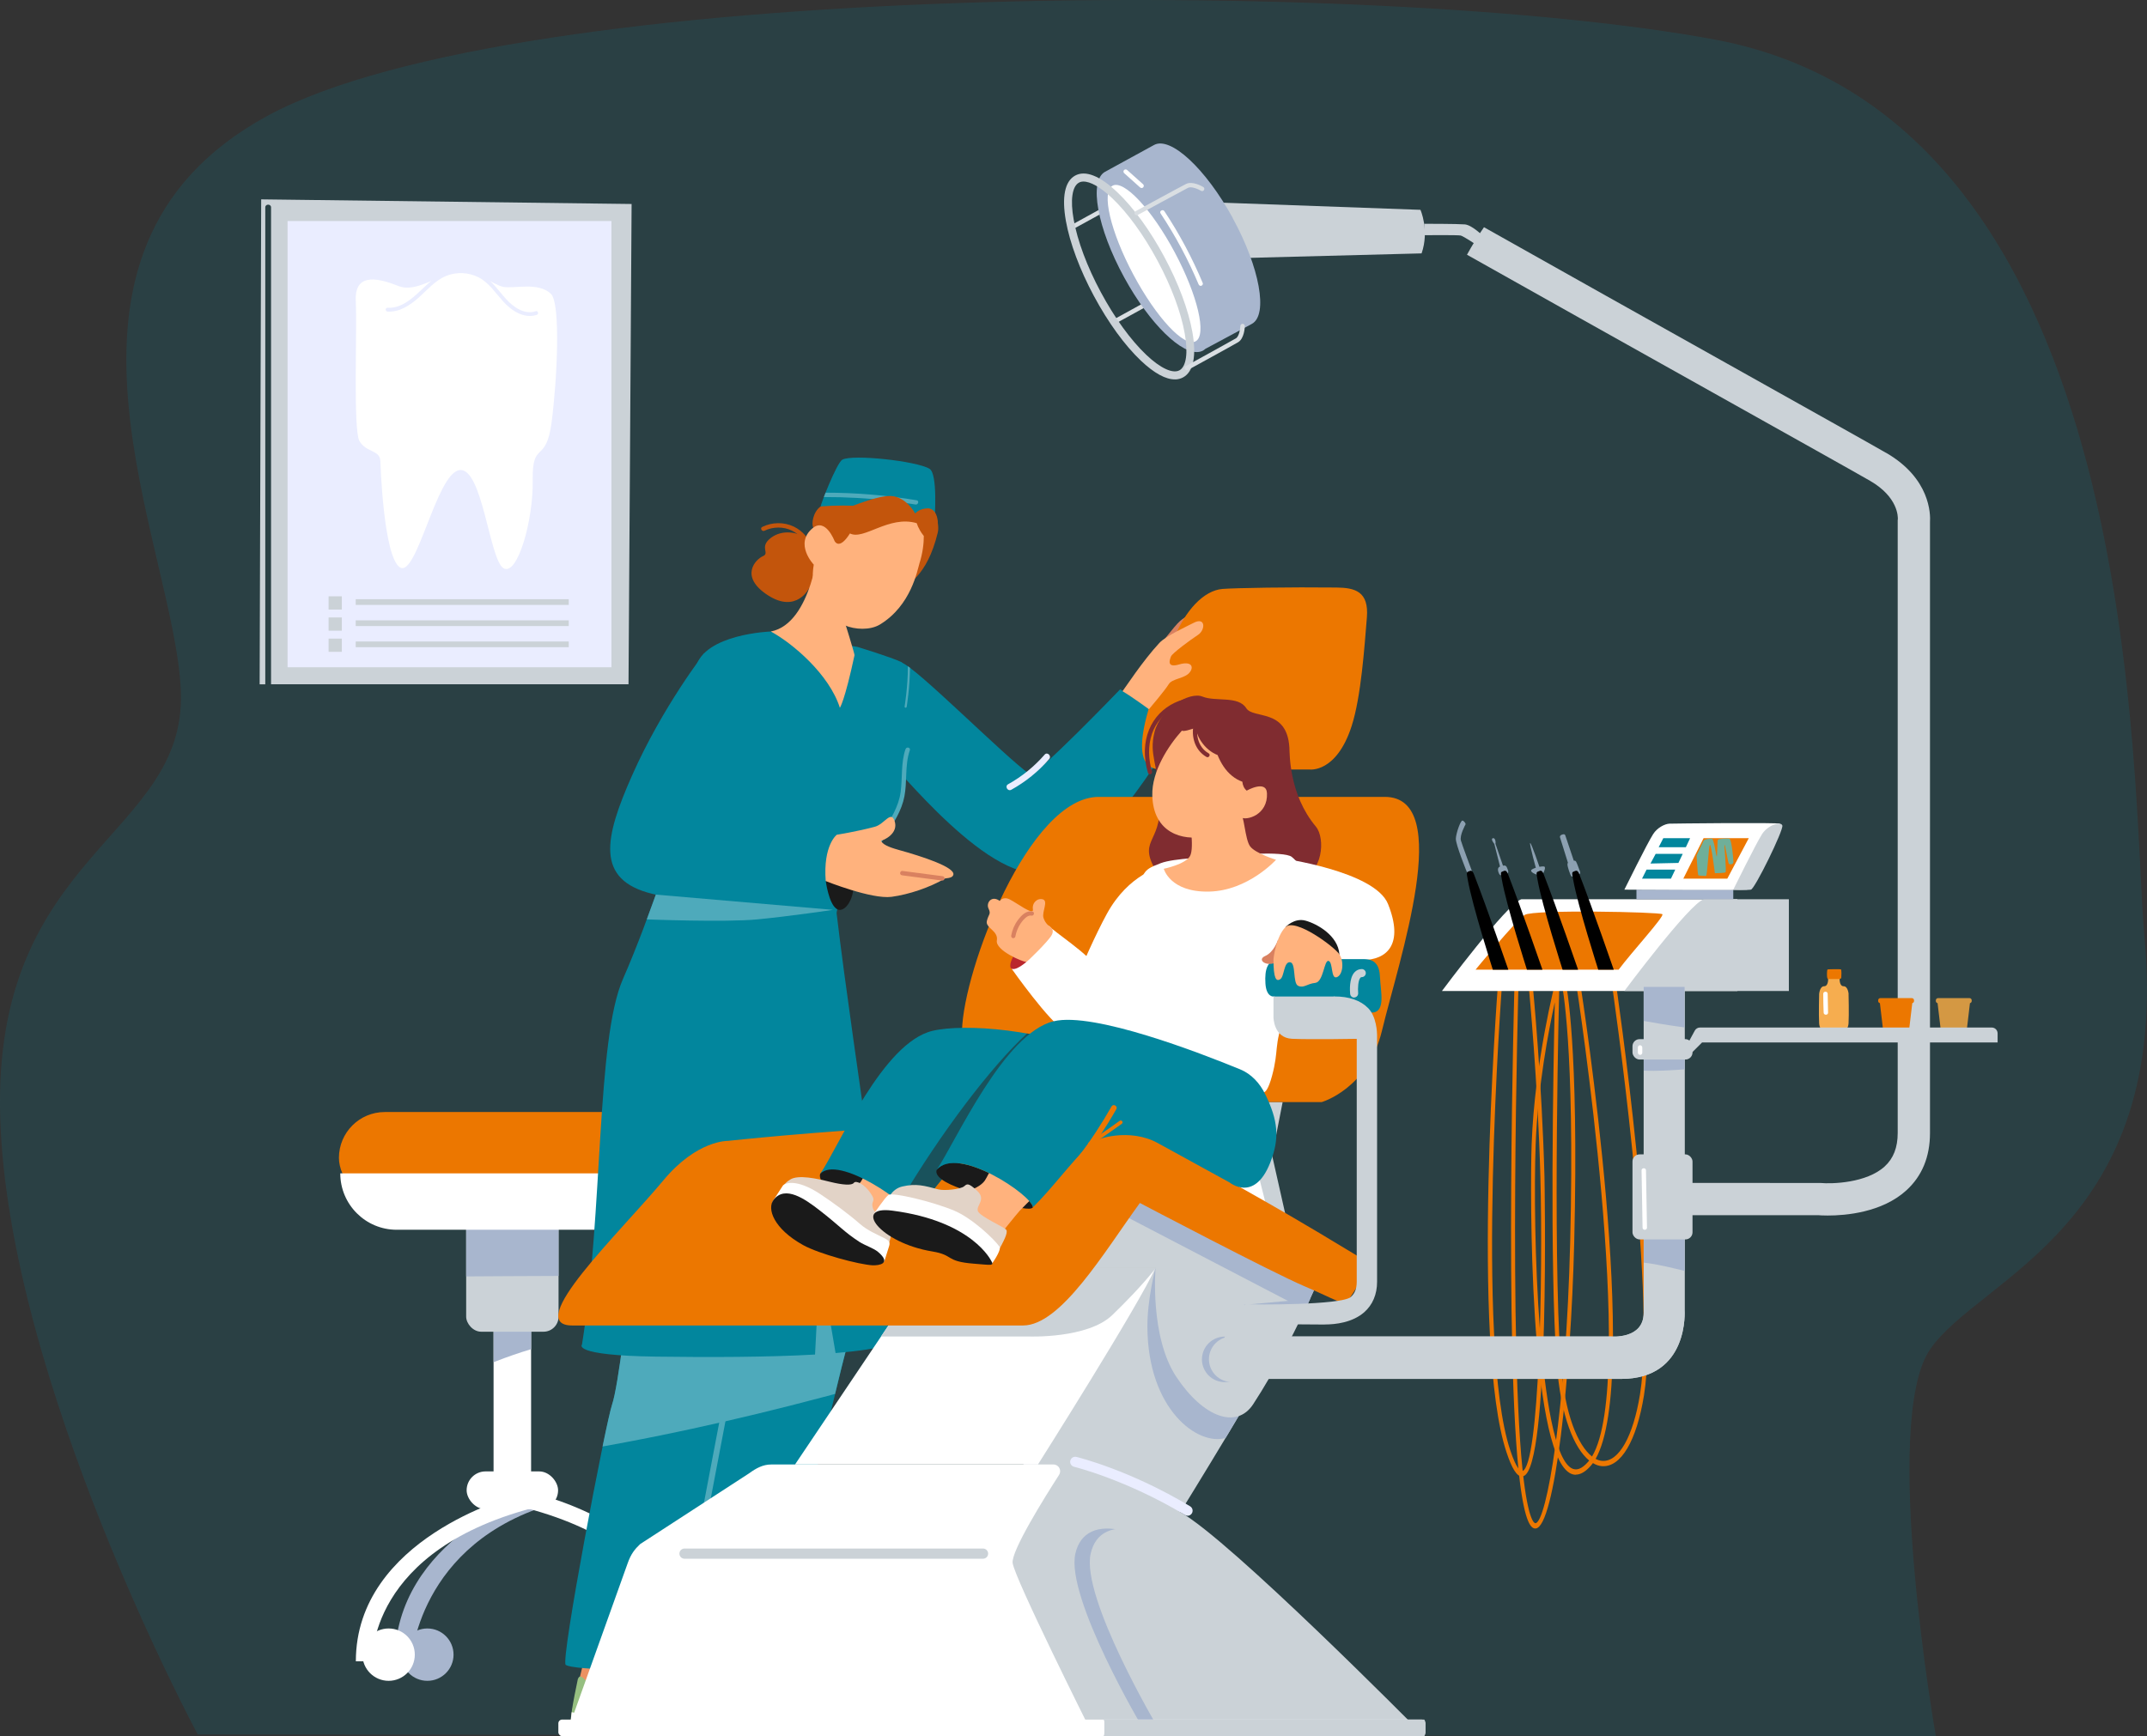 <svg xmlns="http://www.w3.org/2000/svg" id="Capa_2" data-name="Capa 2" viewBox="0 0 319.77 258.65"><rect x="0" y="0" width="319.77" height="258.65" fill="#333333" stroke="none"/><defs><style>      .cls-1 {        fill: #8ca0b1;      }      .cls-2 {        fill: #4eaabb;      }      .cls-3 {        fill: #fff;      }      .cls-4 {        opacity: .17;      }      .cls-4, .cls-5 {        fill: #02869d;      }      .cls-6 {        fill: #ba272d;      }      .cls-7 {        fill: #cbd2d7;      }      .cls-8 {        fill: #19525c;      }      .cls-9 {        fill: #d98160;      }      .cls-10 {        fill: #6faf99;      }      .cls-11 {        fill: #e2d3c7;      }      .cls-12 {        fill: #ec9162;      }      .cls-13 {        fill: #c3550c;      }      .cls-14 {        fill: #802c30;      }      .cls-15 {        fill: #f6ad4f;      }      .cls-16 {        fill: #d9dee2;      }      .cls-17 {        fill: #eaedff;      }      .cls-18 {        fill: #ffb27d;      }      .cls-19 {        fill: #1a1a1a;      }      .cls-20 {        fill: #d49843;      }      .cls-21 {        fill: #96bf81;      }      .cls-22 {        fill: #ec7700;      }      .cls-23 {        fill: #ef905f;      }      .cls-24 {        fill: #a8b6ce;      }    </style></defs><g id="Layer_1" data-name="Layer 1"><g><path class="cls-4" d="M29.45,258.4S1.15,205.76,.03,166.35c-1.12-39.41,27.69-41.61,26.91-63.29-.78-21.68-24.45-65.45,12.84-85.77C77.08-3.04,205.09-3.48,255.41,5.9c64.59,12.04,62.01,112.46,63.97,133.57,4.02,43.22-24.54,50.79-31.92,61.56-7.38,10.77,.86,57.62,.86,57.62l-258.87-.25Z"></path><g><rect class="cls-3" x="73.51" y="191.67" width="5.59" height="29.41"></rect><path class="cls-24" d="M73.78,202.84c1.76-.69,3.53-1.3,5.33-1.84v-9.33h-5.59v11.28c.09-.04,.18-.07,.26-.11Z"></path><rect class="cls-7" x="69.43" y="176.71" width="13.76" height="21.69" rx="2.24" ry="2.24"></rect><path class="cls-24" d="M79.41,222.51s-20.62,6.69-20.62,25h2.46s.76-17.74,21.51-23.59l-3.35-1.41Z"></path><circle class="cls-24" cx="63.65" cy="246.51" r="3.9"></circle><rect class="cls-3" x="69.5" y="219.21" width="13.62" height="5.63" rx="2.82" ry="2.82"></rect><rect class="cls-22" x="50.48" y="165.67" width="51.66" height="13.66" rx="6.83" ry="6.83"></rect><path class="cls-24" d="M83.19,190.09v-10.39c0-1.65-1.34-2.99-2.99-2.99h-7.78c-1.65,0-2.99,1.34-2.99,2.99v10.46s12.56-.08,13.76-.07Z"></path><path class="cls-3" d="M50.67,174.81h51.27c0,4.64-3.77,8.4-8.4,8.4H59.08c-4.64,0-8.4-3.77-8.4-8.4h0Z"></path><path class="cls-3" d="M76.36,222.97s-23.36,6.22-23.36,24.53h2.46s-.94-16.79,25-23.12l-4.11-1.41Z"></path><circle class="cls-3" cx="57.88" cy="246.51" r="3.9"></circle><path class="cls-3" d="M81.32,222.97s23.36,6.22,23.36,24.53h-2.46s.94-16.79-25-23.12l4.11-1.41Z"></path><circle class="cls-7" cx="99.81" cy="246.51" r="3.9"></circle></g><g><path class="cls-7" d="M40.37,30.9c0-.55-.86-.55-.86,0V101.95h-.84l.23-72.25,55.17,.69-.46,71.55H40.37V30.9Z"></path><rect class="cls-17" x="42.82" y="32.94" width="48.24" height="66.48" transform="translate(133.89 132.35) rotate(180)"></rect><path class="cls-3" d="M56.65,68.62s.42,14.28,2.91,15.9c2.5,1.62,5.41-13.93,8.85-14.48,3.43-.55,4.48,13.3,6.56,14.6,2.08,1.3,4.48-7.11,4.37-13.11-.1-6,1.98-2.31,2.81-8.58,.83-6.27,1.39-17.78-.1-19.18-1.91-1.8-5.41-.73-7.08-1.03-1.67-.3-5.07-3.35-8.19-2-3.12,1.35-5.43,2.66-7.41,1.88-2.6-1.02-6.59-2.29-6.38,2.19,.21,4.48-.4,19.11,.53,20.86,.94,1.74,3.05,1.35,3.12,2.95Z"></path><path class="cls-17" d="M79.78,46.37c-1.68,.55-3.32-.62-4.4-1.81-1.15-1.26-2.1-2.76-3.62-3.62-1.43-.81-3.19-1.03-4.78-.61-1.7,.45-2.99,1.68-4.23,2.86-1.37,1.31-3,2.77-5.03,2.66-.37-.02-.36,.55,0,.57,1.77,.1,3.35-.93,4.62-2.07,1.3-1.16,2.48-2.58,4.13-3.25,1.53-.62,3.34-.54,4.81,.22,1.55,.8,2.51,2.32,3.65,3.58,1.22,1.36,3.1,2.64,5.01,2.01,.35-.11,.2-.66-.15-.55Z"></path><rect class="cls-7" x="48.94" y="88.84" width="1.97" height="1.97"></rect><rect class="cls-7" x="52.98" y="89.27" width="31.73" height=".85"></rect><rect class="cls-7" x="48.94" y="91.99" width="1.97" height="1.97"></rect><rect class="cls-7" x="52.98" y="92.42" width="31.73" height=".85"></rect><rect class="cls-7" x="48.94" y="95.14" width="1.97" height="1.97"></rect><rect class="cls-7" x="52.98" y="95.57" width="31.73" height=".85"></rect></g><g><g><path class="cls-9" d="M172.56,96.39s2.37-3.15,3.16-3.84c.79-.69,2.76-1.85,2.76-1.85,0,0-.99,2.81-1.55,3.58-.56,.76-4.37,2.11-4.37,2.11Z"></path><path class="cls-5" d="M134.29,98.72c2.15,.67,15.43,14.08,19.08,16.63,.79,.55,13.47-12.66,13.47-12.66,0,0,5.43,3.37,8.31,6.13,0,0-9.61,17.56-18.86,20.94-8.33,3.04-23.1-16.08-24.71-17.24-1.61-1.15,.56-14.46,2.71-13.79Z"></path><path class="cls-17" d="M150.62,117.66c2.13-1.18,4.05-2.73,5.64-4.57,.4-.46-.27-1.13-.67-.67-1.55,1.78-3.39,3.28-5.45,4.42-.53,.3-.06,1.11,.48,.82h0Z"></path><path class="cls-2" d="M134.85,105.43s.02,0,.03,0c.08,0,.14-.05,.16-.13,0-.03,.47-2.81,.49-5.81-.1-.08-.25-.19-.31-.23,0,3.04-.48,5.96-.49,5.99-.01,.09,.04,.17,.13,.18Z"></path></g><g><path class="cls-22" d="M226.66,219.96c-.74,0-1.48-1.16-2.29-3.62-5.3-15.92-1.42-67.78-1.25-69.98l.6,.08c-.04,.54-4.03,53.85,1.2,69.58,1,3.02,1.61,3.2,1.82,3.14,2.52-.75,3.08-28.93,2.68-43.83-.39-14.38-1.68-27.79-1.69-27.92l.6-.1c.01,.13,1.31,13.58,1.7,27.99,.01,.43,.85,43.44-3.15,44.62-.07,.02-.14,.03-.21,.03Z"></path><path class="cls-22" d="M228.67,227.72c-.63,0-1.53-.82-2.3-6.94-2.38-18.7-.81-73.84-.8-74.4l.6,.03c-.02,.55-1.58,55.62,.79,74.24,.77,6.06,1.59,6.29,1.73,6.28,1.65-.14,4.55-16.9,5.17-41.83,.73-29.47-1.24-38.5-1.26-38.59l.58-.23c.08,.36,2.01,9.24,1.28,38.84-.5,20.37-2.92,42.35-5.73,42.59-.02,0-.04,0-.07,0Z"></path><path class="cls-22" d="M234.7,219.71c-.34,0-.67-.1-.98-.3-5.92-3.73-5.86-42.06-5.6-48.96,.46-12.34,3.51-24.06,3.54-24.18l.66-2.5-.07,2.64c-.01,.39-1.04,39.36,.21,56.58,.57,7.84,2.6,12.39,4.65,14,6.78-11.26-2.27-69.91-2.37-70.52l.59-.16c.39,2.48,9.12,59.08,2.32,71.03,.33,.18,.67,.28,.99,.3,2.46,.18,4.6-3.62,5.62-9.92,2.5-15.51-4.15-60.8-4.21-61.26l.59-.15c.07,.46,6.74,45.9,4.21,61.57-1.1,6.81-3.44,10.74-6.24,10.55-.45-.03-.91-.18-1.36-.46-.09,.13-.19,.25-.29,.36-.78,.91-1.54,1.36-2.26,1.36Zm-3.13-70.4c-.92,4.19-2.53,12.53-2.85,21.17-.47,12.48,.41,45.15,5.26,48.21,.77,.48,1.61,.18,2.58-.94,.04-.05,.09-.11,.13-.16-2.21-1.8-4.25-6.51-4.84-14.53-1.06-14.5-.5-44.32-.28-53.76Z"></path></g><g><path class="cls-3" d="M214.76,147.64s9.67-13,11.83-13.67h32.17v13.67h-44Z"></path><path class="cls-7" d="M241.93,147.64s9.67-13,11.83-13.67h12.67v13.67h-24.5Z"></path><path class="cls-22" d="M219.76,144.47s6-7.33,7.33-8.17c1.33-.83,20.17-.43,20.5-.1,.33,.33-4.67,5.76-6.51,8.26h-21.33Z"></path><path class="cls-1" d="M218.5,129.96s.03,.25,.37,.22c.34-.04,.47-.12,.34-.46-.13-.34-1.42-3.79-1.62-4.48-.23-.78,.66-2.37,.69-2.44,.04-.08-.19-.49-.46-.55-.27-.06-.95,1.84-.99,2.69-.04,.85,1.66,5.02,1.66,5.02Z"></path><path class="cls-1" d="M224.44,129.25c-.15-.34-.36-.33-.59-.28l-1.12-3.27c.07-.41-.09-.95-.42-.81-.33,.14,.25,.83,.25,.83l.85,3.37c-.24,.1-.4,.34-.24,.82,.19,.59,.4,.47,.4,.47,0,0,.55-.08,.87-.2,.32-.13,.21-.46,0-.93Z"></path><path class="cls-1" d="M228.87,130.3s-.86-.28-.83-.61,1.72-.73,1.98-.58c.26,.15-.17,.98-.17,.98l-.98,.2Z"></path><path d="M222.34,144.47s-3.06-9.54-3.75-13.49c-.19-1.07-.2-1.03,.25-1.2,.18-.07,.43-.2,.68,.45,2.04,5.27,5.13,14.24,5.13,14.24h-2.31Z"></path><path d="M227.42,144.47s-3.06-9.54-3.75-13.49c-.19-1.07-.2-1.03,.25-1.2,.18-.07,.43-.2,.68,.45,2.04,5.27,5.13,14.24,5.13,14.24h-2.31Z"></path><path d="M232.73,144.47s-3.06-9.54-3.75-13.49c-.19-1.07-.2-1.03,.25-1.2,.18-.07,.43-.2,.68,.45,2.04,5.27,5.13,14.24,5.13,14.24h-2.31Z"></path><path class="cls-1" d="M228.85,129.69s-1.12-4.06-.95-4.1c.17-.04,1.46,3.78,1.46,3.78l-.51,.33Z"></path><path class="cls-1" d="M234.22,130.57s-.16,.2-.39-.43c-.24-.63-.51-1.49-.3-1.59l-1.18-3.78s-.11-.26,.24-.41,.49-.06,.54,.09,1.27,3.78,1.27,3.78c0,0,.19-.06,.32,.11s.41,1.02,.51,1.26c.11,.24,.21,.51,0,.64-.31,.18-1,.34-1,.34Z"></path><path d="M238.04,144.47s-3.06-9.54-3.75-13.49c-.19-1.07-.2-1.03,.25-1.2,.18-.07,.43-.2,.68,.45,2.04,5.27,5.13,14.24,5.13,14.24h-2.31Z"></path><rect class="cls-24" x="243.73" y="132.54" width="14.42" height="1.43"></rect><path class="cls-3" d="M241.93,132.54s17.68,.1,18.27,0c.58-.1,5.08-9.14,4.89-9.82-.06-.21-16.14-.03-16.46-.01-.7,.04-1.81,.61-2.41,1.55-.88,1.36-4.29,8.28-4.29,8.28Z"></path><path class="cls-7" d="M258.15,132.54s2.05,.1,2.63,0c.58-.1,4.87-8.86,4.68-9.55-.19-.68-2.14-.1-3.02,1.27-.88,1.36-4.29,8.28-4.29,8.28Z"></path><polygon class="cls-5" points="251.72 124.87 247.73 124.87 247.04 126.22 251.09 126.22 251.72 124.87"></polygon><polygon class="cls-22" points="253.73 124.87 250.71 130.9 257.26 130.9 260.46 124.87 253.73 124.87"></polygon><path class="cls-10" d="M252.68,127.47s.17,2.75,.24,2.89c.07,.14,.95,.12,1.16,.14,.21,.02,.4-4.44,.59-4.63,.19-.19,.74,4.22,.74,4.22,0,0,1.35-.02,1.57-.12,.21-.09-.19-3.83-.14-4.11,.05-.28,.52,2.54,.62,2.77,.09,.23,.68,.18,.71-.17,.03-.36-.28-3.37-.56-3.49-.28-.12-1.66,0-1.76,.14-.09,.14-.07,2.53-.17,2.48-.09-.06-.4-2.71-.76-2.67s-1.07,.1-1.19,.33c-.12,.24-1.04,2.21-1.04,2.21Z"></path><polygon class="cls-5" points="250.62 127.21 246.59 127.21 245.82 128.65 249.98 128.56 250.62 127.21"></polygon><polygon class="cls-5" points="249.51 129.55 245.24 129.55 244.56 130.9 248.87 130.9 249.51 129.55"></polygon></g><g><g><g><g><path class="cls-23" d="M110.39,233.27s0,.01,0,.02h0s0-.02,0-.02Z"></path><path class="cls-12" d="M118.15,227.97c-3.12,4.96-7.75,15.8-7.96,16.68-.37,1.53,.75,1.31,9.26,8.72,1.74,1.52,3,3.46,2.41,4.62-.6,1.16-25.13-7.27-25.3-8.49s3.29-6.08,5.11-9.08c.76-1.25,4.76-14.76,5.39-16.65,4.09,1.42,7.28,2.2,11.09,4.22Z"></path><path class="cls-21" d="M103.77,247c2.89,1.19,5.69-5.05,6.99-3.21,1.44,3.09,8.15,8.66,9.35,9.71,2.14,1.88,2.64,3.65,2.04,4.81-.6,1.16-25.43-7.59-25.59-8.82-.11-.86,1.65-3.85,3.31-6.64,1.48-1.92,1,2.95,3.89,4.15Z"></path><path class="cls-3" d="M119.91,255.98c-2.06-.53-4.09-1.19-6.11-1.87-1.97-.67-3.95-1.34-5.91-2.05-3.62-1.3-7.27-2.75-10.5-4.87-.54,1.06-.88,1.9-.83,2.29,.16,1.23,24.99,9.98,25.59,8.82,.26-.5,.31-1.11,.12-1.79-.79-.16-1.58-.34-2.35-.54Z"></path></g><g><path class="cls-23" d="M92.89,237.67s0,.01,0,.02h0s0-.02,0-.02Z"></path><path class="cls-12" d="M99.78,230.35c-1.33,5.7-3.45,17.25-3.37,18.15,.15,1.57,1.14,.99,11.6,5.22,2.14,.87,3.97,2.29,3.78,3.58-.18,1.29-26.13,1.32-26.68,.21-.55-1.11,1.12-6.82,1.87-10.25,.31-1.43,2.21-16.37,2.19-18.37,4.33,.01,6.36,.79,10.62,1.45Z"></path><path class="cls-21" d="M91.1,252.81c3.11,.18,4.6-7.14,6.26-5.49,2.37,2.46,9.83,5.7,11.31,6.31,2.63,1.08,3.69,2.59,3.5,3.89s-26.51,1.11-27.07,0c-.39-.78,.3-4.17,.96-7.36,.62-1.64,1.91,2.47,5.03,2.65Z"></path><path class="cls-3" d="M109.3,256.04c-2.12,.17-4.26,.21-6.39,.22-2.08,0-4.17,.02-6.25,0-3.85-.05-7.77-.23-11.51-1.18-.17,1.18-.22,2.08-.04,2.44,.55,1.11,26.88,1.29,27.07,0,.08-.55-.07-1.15-.47-1.73-.8,.11-1.6,.19-2.4,.26Z"></path></g><path class="cls-5" d="M125.8,171.32l-4.6-31.31-.29,1.33c.54-2.88,.85-4.52,.85-4.53,0-.03-3.68-2.83-7.38-3.65-4.41-.98-8.97,0-8.97,0,0,0-9.18,7.43-8.41,22.48,.08,4.74-3.98,48.19-5.83,53.62-.98,2.88-7.69,37.97-6.92,38.76,.77,.8,15.58,1.29,16.44-.44,.07-.14,.81-3.89,1.98-9.92l-.23,1.18s9.17,3.13,11.61,3.39c2.43,.27,10.33-35.23,12.03-41.35,2.85-10.27-.27-29.58-.27-29.58Z"></path><path class="cls-2" d="M89.75,215.5c4.47-.81,8.92-1.68,13.36-2.65,6.55-1.42,13.06-3,19.53-4.72,.58-.15,1.15-.31,1.73-.46,.75-3.1,1.35-5.54,1.69-6.78,2.85-10.27-.27-29.58-.27-29.58l-4.6-31.31-.29,1.33c.54-2.88,.85-4.52,.85-4.53,0-.03-3.68-2.83-7.38-3.65-4.41-.98-8.97,0-8.97,0,0,0-9.18,7.43-8.41,22.48,.08,4.74-3.98,48.19-5.83,53.62-.22,.66-.75,3-1.41,6.23Z"></path><path class="cls-2" d="M102.44,239.29s-.05,0-.08,0c-.24-.05-.39-.27-.35-.51l9.03-47.44c.05-.24,.27-.39,.51-.35,.24,.05,.39,.27,.35,.51l-9.03,47.44c-.04,.21-.22,.36-.43,.36Z"></path></g><path class="cls-5" d="M124.44,201.58c3.44-.29,6.26-.69,8.03-1.27,1.62-.53-5.36-43.02-7.87-64.27,2.58-17-23.55-12.66-23.55-12.66,0,0-4.24,13.29-8.26,22.45s-2.92,34.58-6.11,54.48c0,0-1.65,1.63,11.06,1.8,7.89,.11,16.65,.09,23.65-.31l.73-13.93,2.33,13.72Z"></path><path class="cls-5" d="M127.72,96.38s4.99,1.52,6.52,2.25c1.53,.73-.55,11.17,.28,14.35,.83,3.18,.12,7.77-2.33,10.59-2.45,2.82-5.92,7.08-7.93,13.08-2.01,6-24.84-3.79-26.3-4.92-1.46-1.14,4.38-27.28,5.66-32.29,1.28-5.01,11.17-5.36,11.17-5.36l12.92,2.3Z"></path><path class="cls-5" d="M104.92,97.29s-6.22,7.95-10.79,18.26c-4.11,9.27-5.5,15.52,3,17.61,.95,.23,2.03,.42,3.24,.55,12.02,1.28,24.17,1.67,24.17,1.67,0,0-1.73-1.32-1.34-6.65,.39-5.33,2.86-5.13,2.86-5.13l-19.8-5.41-1.35-20.89Z"></path><path class="cls-2" d="M134.87,111.59c-.71,2.06-.44,4.27-.73,6.4-.3,2.21-1.49,4.05-2.65,5.9-.71,1.13-1.41,2.26-2.12,3.39-.22,.36,.34,.69,.57,.33,.64-1.02,1.28-2.05,1.92-3.07,.6-.95,1.21-1.9,1.74-2.89,.5-.95,.9-1.95,1.1-3,.2-1.06,.23-2.14,.27-3.22,.05-1.24,.13-2.48,.54-3.66,.14-.4-.5-.57-.63-.17Z"></path><path class="cls-19" d="M122.99,131.26s.42,3.26,1.56,4.11c1.14,.85,2.7-1.35,2.55-3.63-.15-2.29-4.11-.47-4.11-.47Z"></path><path class="cls-18" d="M133.75,126.59c-1.49-.41-2.36-.84-2.53-1.35,.28,0,2.74-1.04,1.99-3.01-.56-1.47-1.5,.56-2.91,.94-2.53,.69-5.67,1.19-5.67,1.19,0,0-2.06,1.54-1.65,6.9,0,0,6.82,2.74,9.8,2.35,2.61-.35,5.68-1.39,7.99-2.74,.78-.07,1.13-.21,1.22-.55,.28-1.11-4.52-2.7-8.25-3.73Z"></path><path class="cls-9" d="M140.35,130.53c-1.99-.26-3.97-.52-5.96-.78-.18-.02-.33,.17-.33,.33,0,.2,.15,.31,.33,.33,1.99,.26,3.97,.52,5.96,.78,.18,.02,.33-.17,.33-.33,0-.2-.15-.31-.33-.33Z"></path><path class="cls-2" d="M97.68,133.28l26.39,2.27s-6.46,.96-11.27,1.42c-4.8,.46-16.47,0-16.47,0l1.35-3.69Z"></path></g><g><path class="cls-13" d="M121,81.65c-.45-1.38-1.46-2.57-2.78-3.2-1.48-.7-3.22-.67-4.69,.05-.38,.18-.05,.75,.33,.57,1.27-.62,2.83-.64,4.1-.01,1.13,.56,2.01,1.57,2.41,2.77,.13,.4,.77,.23,.63-.17Z"></path><path class="cls-13" d="M138.74,75.15s1.32,2.58,.93,4.19c-1.63,6.73-4.69,7.71-5.51,8.66-.82,.95-9.21-1.67-10.41-.88-1.2,.79-3.23,.48-3.23,.48,0,0-1.85,3.87-6.17,1.07-4.31-2.81-1.77-5.37-.71-5.82,1.06-.45-.6-1.34,1.15-2.7,1.75-1.35,4.1-.84,5.19,0,1.09,.84,.48,.71,1.16-1.54-.32-.49-.07-2.35,1.1-3.17,.87-.61,1.09-2.11,2.32-3.19,1.76-1.53,11.34-3.67,14.18,2.9Z"></path><g><path class="cls-18" d="M127.27,97.61c-1.47,6.87-2.18,7.84-2.18,7.84-1.59-5-7.05-9.62-10.29-11.37,6.2-1.18,7.22-13.28,7.25-13.39,.08,.2,5.29,16.61,5.22,16.93Z"></path><path class="cls-18" d="M136.98,78.94c-.18-.31-.34-.65-.45-1-4.15-1.22-7.88,2.6-9.94,1.53-1.66,2.64-2.31,1.09-2.31,1.09,0,0-1.32-3.47-3.24-1.88-2.81,2.33,.16,5.44,.16,5.44-.58,3.37,.49,7.21,4.6,9.03,1.52,.67,3.82,.77,5.27-.12,4.66-2.84,5.56-8.1,5.88-9.13,.49-1.55,.64-2.95,.64-4.05-.23-.29-.44-.59-.62-.91Z"></path></g><path class="cls-5" d="M139.2,77.28s-7.77-2.55-16.96-1.84c-.14,.01,2.36-6.49,3.22-6.96,1.52-.83,11.03,.19,12.98,1.36,1.26,.75,.76,7.44,.76,7.44Z"></path><path class="cls-2" d="M122.7,74.05c3.28-.01,6.56,.17,9.82,.56,1.28,.15,2.56,.33,3.83,.55,.41,.07,.59-.56,.17-.63-4.48-.75-9.02-1.13-13.56-1.13-.09,.23-.18,.45-.26,.66Z"></path><path class="cls-13" d="M125.08,76.15s5.23-2.33,7.56-2.26c2.33,.07,3.67,2.61,3.67,2.61,0,0,.56-.74,1.86-.77,1.3-.03,1.95,1.97,1.16,3.94-.21,.52-2.96-2.6-4.6-2.69-1.65-.09-9.65-.83-9.65-.83Z"></path></g></g><g><polygon class="cls-7" points="188.93 107.12 189.95 126.37 184.31 126.37 184.17 107.12 188.93 107.12"></polygon><polygon class="cls-3" points="186.27 107.12 187.49 126.37 180.74 126.37 181.69 107.12 186.27 107.12"></polygon><path class="cls-22" d="M206.26,118.72h-42.62c-10.41,0-20.16,25.75-20.36,34.82-.2,9.07,8.98,10.65,8.98,10.65h44.59s6.9-1.97,8.98-10.65c2.52-10.5,10.82-34.82,.42-34.82Z"></path><polygon class="cls-7" points="191.03 164.21 189.47 172.16 192.05 183.61 167.41 183.61 167.27 164.21 191.03 164.21"></polygon><polygon class="cls-3" points="188.37 164.36 186.84 172.68 189.59 183.61 163.84 183.61 160.16 172.84 164.79 164.36 188.37 164.36"></polygon><path class="cls-7" d="M175.8,225.28s13.78-22.25,16.25-27.81l-19.93-8.65-19.72,29.35,23.4,7.11Z"></path><path class="cls-24" d="M172.12,188.82c-.07,.27-1.25,4.78-1.23,8.86,.06,12.32,7.52,17.77,11.65,16.55,3.88-6.45,8.23-13.86,9.52-16.76l-19.93-8.65Z"></path><path class="cls-3" d="M154.59,218.18s15.06-23.79,17.53-29.35h-33.99l-19.72,29.35h36.17Z"></path><path class="cls-7" d="M195.81,191.98c-2.43,5.48-5.93,12.29-9.17,17.23-2.46,3.74-7.4,1.98-11.42-4.05-4.02-6.03-3.11-16.35-3.11-16.35h-34.81l11.49-15.33h23.32l23.7,18.48Z"></path><path class="cls-7" d="M158.74,218.18s9.77,3.09,17.06,7.11c7.29,4.02,35.1,32.13,35.1,32.13h-51.6l-10.5-26.57,9.94-12.67Z"></path><path class="cls-3" d="M157.74,219.71c.42-.66-.05-1.53-.84-1.53h-42.04c-1.23,0-2.24,.55-3.31,1.33l-16.21,10.53c-.79,.76-1.36,1.43-1.87,2.89l-8.77,24.5h77.55s-11.15-22.3-11.43-24.58c-.22-1.79,4.74-9.74,6.92-13.13Z"></path><path class="cls-7" d="M146.41,232.22h-44.46c-.42,0-.76-.34-.76-.76s.34-.76,.76-.76h44.46c.42,0,.76,.34,.76,.76s-.34,.76-.76,.76Z"></path><path class="cls-17" d="M176.88,225.81c-.13,0-.27-.03-.39-.11-8.75-5.26-16.44-7.16-16.52-7.18-.41-.1-.66-.51-.56-.91,.1-.41,.51-.66,.91-.56,.32,.08,7.98,1.97,16.94,7.36,.36,.22,.47,.68,.26,1.04-.14,.24-.39,.37-.65,.37Z"></path><circle class="cls-24" cx="182.39" cy="202.5" r="3.39" transform="translate(-64.27 318.38) rotate(-73.15)"></circle><circle class="cls-7" cx="183.45" cy="202.5" r="3.39" transform="translate(-89.46 189.03) rotate(-45)"></circle><path class="cls-7" d="M172.22,188.82h-34.09l-6.91,10.29h21.99s8.8,.35,12.46-3.2c1.83-1.77,4.29-4.25,6.55-7.08Z"></path><polygon class="cls-24" points="195.13 193.5 185.26 194.4 193.74 196.47 195.13 193.5"></polygon><path class="cls-24" d="M166.01,180.36l28.35,14.77c.51-1.08,1-2.14,1.45-3.16l-7.7-6-19.42-9.78-2.69,4.17Z"></path><path class="cls-22" d="M200.47,186.08c-11.89-7.21-19.12-11.08-28.33-16.11-10.6-5.78-63.75,0-63.75,0,0,0-4.59-.13-9.58,5.87-6.55,7.87-21.01,21.63-13.59,21.63h67.15c5.63,0,12.05-10.88,17.4-18.25,0,0,19.73,10.38,24.57,12.43,4.59,1.94,5.85,3,6.49,2.05,.83-1.24,2.08-3.21,2.42-4.14,.61-1.66-.41-2.04-2.78-3.48Z"></path><path class="cls-24" d="M170.19,257.42s-11.49-19.39-10.03-25.95c1.46-6.57,10.78-4.25,19.91,5.02,9.13,9.27,20.14,20.93,20.14,20.93h-30.01Z"></path><path class="cls-7" d="M172.47,257.42s-11.49-19.39-10.03-25.95c1.46-6.57,10.78-4.25,19.91,5.02,9.13,9.27,20.14,20.93,20.14,20.93h-30.01Z"></path><rect class="cls-3" x="83.16" y="256.18" width="129.13" height="2.47" rx=".57" ry=".57"></rect><path class="cls-7" d="M164.28,258.65h47.8c.12,0,.21-.26,.21-.57v-1.33c0-.32-.1-.57-.21-.57h-47.8c.2,0,.2,.26,.2,.57v1.33c0,.32-.05,.57-.2,.57Z"></path><path class="cls-22" d="M172.91,114.64h22.16s3.98,.54,6.24-6.47c1.42-4.4,1.91-11.83,2.27-16.17,.32-3.91-1.79-4.44-4.53-4.47-6.84-.08-15.12,.06-16.98,.21-2.77,.23-5.55,3.17-7.26,7.49-3.58,9.05-7.54,19.4-1.89,19.4Z"></path><path class="cls-18" d="M167.19,102.97c.38-.48,3-4.51,5.49-7.19,.99-1.07,4.28-2.55,5.04-2.96,1.87-1.01,1.84,1.03,.7,1.77-1.13,.74-3.83,2.73-4.01,3.2-.18,.47-.72,1.76,1.2,1.2,1.83-.54,2.27,.34,1.55,1.22-.72,.88-2.6,.88-3.1,1.73-.5,.85-2.94,3.72-2.94,3.72,0,0-2.47-1.81-3.93-2.68Z"></path><path class="cls-7" d="M182.39,199.11h57.54s4.88,.47,4.88-3.53v-48.55h6.09v48.11s.76,10.29-9.44,10.29h-58.02l-1.06-6.32Z"></path><path class="cls-7" d="M182.39,199.11h57.54s4.88,.47,4.88-3.53v-48.55h6.09v48.11s.76,10.29-9.44,10.29h-58.02l-1.06-6.32Z"></path><path class="cls-24" d="M250.05,152.95c.28,.04,.57,.07,.85,.11v-6.03h-6.09v5.07c1.74,.31,3.48,.61,5.24,.85Z"></path><path class="cls-24" d="M250.91,159.31v-3.05c-2.03,.1-4.06,.05-6.09,.05v3.19c2.03,.1,4.06-.05,6.09-.19Z"></path><path class="cls-24" d="M250.91,189.35v-15.22c-.28,.01-.55,.02-.83,.03-1.76,.05-3.52,.05-5.26-.21v14.16c2.05,.22,4.07,.75,6.09,1.23Z"></path></g><g><path class="cls-14" d="M172.48,130.24c-3.3-5.21,.48-4.39,.25-10.51-.22-6.12-1.64-7.15-.78-10.66,.86-3.5,5.22-6.08,7.15-5.29s5.33-.16,6.51,1.72c1.05,1.67,6.07-.03,6.43,5.88,.05,.89-.07,6.97,3.94,11.76,1.47,1.76,1.04,7.1-2.53,7.8-4.27,.83-17.55,4.7-20.97-.7Z"></path><g><path class="cls-19" d="M122.15,174.9s-.31,.84,.92,1.81c1.23,.97,5.73,3.42,7.73,4.08,2,.67,4.57,.87,4.98,.49,.41-.38-1.4-3.11-5.1-5.38-3.69-2.28-7.58-2.66-8.53-1Z"></path><path class="cls-18" d="M138.78,175.64s-4.73,4.37-5.33,5.03c-.61,.66-.91,3.32-.91,3.32,0,0-5.34-2.62-7.15-3.62-1.81-1-2.44-2.7-2.44-2.7,0,0,4.42-.4,5.24-1.58,.81-1.19,8.55-17.05,10.69-18.04,2.15-.99,4.43,12.25-.09,17.6Z"></path><path class="cls-5" d="M151.08,173.66c.86-1.16,1.8-2.26,2.7-3.39,1.04-1.29,2.07-2.57,3.1-3.86,2.05-2.56,4.08-5.12,6.11-7.69,.37-.46,.73-.93,1.1-1.39-8.53-3.99-20.46-4.88-25.19-3.76-7.41,1.74-13.84,17-16.75,21.34,2.59-2.98,13.49,4.57,13.63,6.38,3.41-3.93,6.35-8.9,9.32-9.13,.94-.07,3.25,.58,5.98,1.5Z"></path><path class="cls-11" d="M116.56,177.11s-.04-.68,1.16-1.4c1.2-.72,3.89-.14,5.86,.35,1.97,.49,3.29,.57,3.59,.16,.3-.41,1.55,.15,2.5,1.55s-.07,.98,.36,2.29,2.93,1.22,3.08,1.59c.15,.36-.61,3.45-.92,4.31-.31,.86-5.19-3.11-7.02-5.61-1.83-2.5-8.61-3.24-8.61-3.24Z"></path><g><path class="cls-3" d="M131.65,187.98c-.12,.21-.93,.3-1.59,.23-2.11-.21-6.82-1.75-9.99-3.14-2.12-.93-5.75-4.61-4.95-6.15,.04-.08,1.15-1.77,1.46-2.26,.27-.41,2-1.12,5.56,1.22,2.02,1.33,4.33,3.05,5.89,4.42,1.17,1.04,2.63,1.62,3.72,2.18,.76,.39,.83,.7,.66,1.21-.6,1.88-.6,1.99-.76,2.28Z"></path><path class="cls-19" d="M130.01,188.51c-2.12-.11-8.05-1.72-10.38-3.01-4.4-2.44-5.45-5.43-4.4-6.77,1.72-2.19,4.68-.09,6.81,1.56,3.05,2.37,3.63,3.2,5.92,4.7,.82,.54,2.13,.95,2.79,1.5,2.14,1.79,.1,2.05-.73,2.01Z"></path></g><path class="cls-8" d="M164.09,157.33c-3.39-1.59-7.32-2.68-11.13-3.36-5.27,4.84-12.81,14.72-18.97,25.16,1.06,.9,1.75,1.7,1.79,2.15,3.41-3.93,6.35-8.9,9.32-9.13,.94-.07,3.25,.58,5.98,1.5,.86-1.16,1.8-2.26,2.7-3.39,1.04-1.29,2.07-2.57,3.1-3.86,2.05-2.56,4.08-5.12,6.11-7.69,.37-.46,.73-.93,1.1-1.39Z"></path></g><g><g><path class="cls-3" d="M150.7,144.36s5.6,7.95,7.89,9.19c2.29,1.25,4.46-8.59,4.26-9.8-.2-1.22-6.36-5.31-6.55-5.76-.2-.45-4.53,4.26-5.59,6.37Z"></path><path class="cls-6" d="M152.86,143.31s-1.68,1.49-2.28,.94c-.3-.28-.01-1.49,.85-2.46,.86-.97,1.43,1.52,1.43,1.52Z"></path><path class="cls-18" d="M156.29,137.99s.87,.39,.33,1.35c-.54,.95-3.66,3.98-3.76,3.97-.6-.02-4.64-1.73-4.39-3.2,.25-1.47-1.74-1.85-1.49-2.9,.25-1.05,.66-.99,.25-1.85-.41-.86,.47-2.04,1.68-1.13,0,0,.45-.73,1.47-.24,1.02,.5,3.62,2.49,3.46,1.5-.16-.99,.67-1.75,1.49-1.5,.83,.26-.17,1.89,.08,2.73,.25,.84,.86,1.26,.86,1.26Z"></path><path class="cls-9" d="M153.77,135.81c-.92-.21-1.66,.58-2.16,1.25-.51,.68-.85,1.48-1,2.31-.03,.17,.05,.34,.22,.39,.15,.04,.36-.05,.39-.22,.13-.71,.4-1.39,.81-1.99,.19-.29,.42-.56,.68-.79,.24-.21,.56-.42,.89-.35,.4,.09,.56-.52,.17-.61Z"></path></g><path class="cls-3" d="M174.45,135.31l-1.5-6.17s-4.82,1-8.1,7.01c-3.46,6.33-7.42,17.1-8.44,18.27-1.02,1.18,4.28,2.17,7.59,1.73,3.31-.44,8.64-9.88,10.04-16.29,1.4-6.41,.41-4.56,.41-4.56Z"></path><path class="cls-3" d="M187.59,162.27s.79,1.99,1.86-1.97c1.07-3.96,.23-4.45,1.84-8.76s4.72-12.39,4.52-16.74c-.12-2.6-1.71-5.76-3.42-7.14-1.15-.93-9.19-.29-10.37-.15-2.1,.25-7.09,.32-9.13,1.08-3.36,1.25-1.64,1.29-4.74,4.5-1.93,2-3.5,9.15-3.58,12.68-.08,3.53-5.7,2.29-3.18,5.3,2.52,3.02,26.22,11.18,26.22,11.18Z"></path><path class="cls-3" d="M190.73,127.85s14.03,1.91,16,6.83c2.39,5.97-.11,8.35-3.86,8.35h-12.26l.12-15.19Z"></path></g><g><path class="cls-19" d="M139.51,174.28c-.48,1.37,2.85,2.56,4.03,2.94,1.18,.37,9.66,3.72,10.3,2.64-.14-1.81-11.28-9.32-14.33-5.57Z"></path><g><path class="cls-18" d="M156.88,175.44s-4.42,4.29-5,4.93c-.58,.64-2.96,3.63-2.96,3.63,0,0-3.88-2.08-5.62-3.04-1.74-.96,.51-3.41,.51-3.41,0,0,2.1-.54,2.88-1.69s8.22-16.4,10.29-17.36c2.07-.96,4.26,11.78-.09,16.93Z"></path><path class="cls-11" d="M132.1,178.92s.61-1.76,2.26-2.15c2.1-.49,3.29-.13,5.42,.43,.89,.23,3.29-.03,3.81-.46,.41-.33,.56-.63,1.94,.66,1.39,1.29-.14,2.15,.1,2.99,.24,.84,3.98,2.41,4.25,2.84,.27,.43-.38,1.67-1.24,3.23-.38,.69-6.13-4.64-8.15-5.08-2.02-.45-8.39-2.48-8.39-2.48Z"></path><path class="cls-3" d="M130.2,180.79s1.52-2.28,2.1-2.75c.58-.47,6.62,.98,9.81,2.32,2.67,1.12,5.97,4.24,6.75,5.37,.36,.52-1.21,2.66-1.21,2.66l-17.45-7.6Z"></path><path class="cls-19" d="M147.65,187.88s-2.76-5.97-14.76-7.52c-5.95-.77-1.83,4.8,5.95,6.08,3.3,.54,1.88,1.48,6.17,1.82,2.64,.21,3.07,.36,2.65-.38Z"></path></g><path class="cls-5" d="M183.06,176.11s3.72,3.16,6.11-2.86c1.46-3.67,1.19-6.32-.74-10.25-.8-1.63-2.05-3-3.73-3.69-5.99-2.46-21.78-8.57-27.74-7.17-7.41,1.74-14.55,17.8-17.45,22.15,3.06-3.74,14.19,3.77,14.33,5.57,2.84-2.79,5.34-6.28,8.5-9.45,.87-.87,5.99-2.38,10.09-.12,6.28,3.45,10.62,5.83,10.62,5.83Z"></path><path class="cls-22" d="M159.71,174.65c2.02-2.23,3.73-4.75,5.31-7.31,.43-.69,.84-1.39,1.24-2.09,.26-.46-.44-.87-.71-.41-1.47,2.57-3.08,5.08-4.9,7.41-.49,.63-1,1.24-1.53,1.83-.35,.39,.22,.97,.58,.58h0Z"></path><path class="cls-22" d="M162.35,170.68c-.09,0-.17-.04-.23-.12-.08-.12-.05-.29,.07-.38,2.37-1.62,4.55-3.18,4.57-3.2,.12-.09,.29-.06,.38,.06,.09,.12,.06,.29-.06,.38-.02,.02-2.21,1.58-4.58,3.21-.05,.03-.1,.05-.15,.05Z"></path></g><g><path class="cls-18" d="M173.33,129.43s3.21-.65,3.91-1.9c.7-1.25-.15-6-.15-6,0,0,7.03-.35,7.62-.35,.59,0,.69,3.85,1.48,4.91,.79,1.06,3.86,2,3.86,2,0,0-4.16,4.62-9.98,4.74-5.82,.12-6.74-3.4-6.74-3.4Z"></path><path class="cls-18" d="M188.7,118.18c-.09-2.06-3.02-.39-3.02-.39-.42-.35-.59-.82-.65-1.33-.56-.2-1.08-.5-1.54-.88-.99-.8-1.67-1.92-2.15-3.1-.1-.04-.21-.08-.31-.13-.99-.47-1.82-1.31-2.36-2.26-.26-.45-.45-.96-.52-1.48,0-.07-.02-.14-.02-.21-.79,.29-1.84,.62-2.1,.45-1.99,2.22-4.5,6.02-4.41,9.65,.14,5.59,4.49,6.8,7.86,6.11,3.37-.69,5.38-2.82,5.38-2.82,.78,.48,3.99-.36,3.84-3.62Z"></path><path class="cls-14" d="M177.94,107.34c-.66,1.97-.16,4.34,1.75,5.43,.35,.2,.67-.34,.32-.54-1.66-.95-2.03-3.01-1.46-4.72,.13-.39-.48-.55-.61-.17h0Z"></path></g><path class="cls-14" d="M177.56,103.98c-1.83,.17-3.56,1-4.85,2.32-1.39,1.43-2.11,3.35-2.19,5.33-.05,1.18,.12,2.37,.45,3.5,.11,.39,.72,.22,.61-.17-.54-1.84-.63-3.83,0-5.66,.57-1.65,1.76-3.01,3.28-3.85,.83-.46,1.75-.75,2.7-.84,.4-.04,.4-.67,0-.63h0Z"></path></g><g><g><path class="cls-5" d="M189.67,148.46s-1.07,.12-1.2-1.95c-.13-2.08,.27-3.62,2.21-3.62h12.45c1.61,0,2.34,.81,2.41,2.78,.07,1.97,.92,5.2-1.27,5.18-2.2-.01-14.6-2.4-14.6-2.4Z"></path><path class="cls-7" d="M197.3,197.33c-.85,0-11.78-.08-11.95-.1,0,0-.37-.36-.31-1.42,.09-1.58,.59-1.53,.59-1.53,.95,.13,14.17,.16,15.55-1.05,.6-.52,.89-1.26,.89-2.27v-36.77c-.01-.32-.23-2.72-3.34-2.72,0,0-.51,.12-.51-1.45s.51-1.57,.51-1.57c2.22,0,3.92,.59,5.06,1.76,1.25,1.29,1.31,3.7,1.31,4.01v36.74c0,1.88-.67,3.45-1.93,4.55-1.75,1.52-4.23,1.81-5.86,1.81Z"></path><path class="cls-7" d="M198.73,148.46h-9.06v3.07s-.01,3.09,2.75,3.23c2.76,.13,10.04,0,10.04,0v-3.63l-3.73-2.66Z"></path><path class="cls-7" d="M201.69,148.62c-.31,0-.57-.23-.6-.55-.04-.38-.18-2.3,.64-3.21,.29-.32,.67-.49,1.09-.49,.33,0,.6,.27,.6,.6s-.27,.6-.6,.6c-.08,0-.14,.02-.2,.09-.35,.38-.4,1.59-.34,2.28,.03,.33-.21,.63-.54,.66-.02,0-.04,0-.06,0Z"></path></g><g><path class="cls-9" d="M190.33,140.05s-.59,1.8-1.89,2.37c-1.3,.57,.16,1.66,1.63,.96,1.47-.7,.26-3.33,.26-3.33Z"></path><path class="cls-19" d="M191.45,138.13s1.31-1.44,3-.97c1.69,.46,4.85,2.21,5.04,5.02,.19,2.81-8.04-4.05-8.04-4.05Z"></path><path class="cls-18" d="M189.67,142.89s.34-3.32,1.78-4.76c1.44-1.44,7.32,2.94,8.04,4.05,.72,1.11,.52,3.07-.39,3.4-.91,.33-.54-2.22-1.22-2.42-.68-.2-.75,3.14-1.99,3.27-1.24,.13-1.69,.82-2.54,.44-.85-.38-.28-3.45-1.22-3.52-.94-.07-.84,2.14-1.45,2.53-.6,.39-1.02-.07-1.01-3Z"></path></g></g><g><path class="cls-7" d="M182.21,30.2l29.35,1.06s1.36,3.05,.17,6.49l-29.3,.76-.22-8.31Z"></path><path class="cls-7" d="M212.11,33.34s4.99,0,6.05,.09c1.06,.08,2.7,1.71,2.7,1.71l-.85,1.41s-2.04-1.36-2.45-1.46c-.41-.1-5.4-.05-5.4-.05l-.04-1.71Z"></path><path class="cls-16" d="M166.17,48.14c-.12,0-.23-.06-.29-.17-.09-.16-.03-.36,.13-.45,.07-.04,6.7-3.68,7.46-4.13,.5-.3,.65-1.47,.67-1.85,0-.18,.16-.32,.34-.32,.18,0,.32,.16,.32,.34,0,.19-.08,1.86-.99,2.4-.77,.46-7.2,3.99-7.48,4.14-.05,.03-.1,.04-.16,.04Z"></path><path class="cls-16" d="M159.75,34.13c-.12,0-.23-.06-.29-.17-.09-.16-.03-.36,.13-.45,.07-.04,6.7-3.68,7.46-4.13,.5-.3,.65-1.47,.67-1.85,0-.18,.16-.32,.34-.32,.18,0,.32,.16,.32,.34,0,.19-.08,1.86-.99,2.4-.77,.46-7.2,3.99-7.48,4.14-.05,.03-.1,.04-.16,.04Z"></path><path class="cls-7" d="M280.93,67.48c-2.07-1.2-11.6-6.53-23.66-13.29-11.02-6.17-24.93-13.96-36.25-20.34-.91,1.32-1.76,2.69-2.53,4.1,9.94,5.6,22.66,12.72,36.43,20.43,12.05,6.75,21.56,12.07,23.6,13.25,4.2,2.43,4.16,5.38,4.14,5.75l-.02,.09v91.33c0,2.15-.63,3.78-1.94,4.98-2.7,2.47-7.83,2.62-9.57,2.46h-.11s-19.3-.01-19.3-.01v4.81h19.09c.23,.02,.72,.05,1.41,.05,2.64,0,8.08-.44,11.71-3.75,2.34-2.13,3.52-5,3.52-8.54V77.79c.08-1.19,.05-6.51-6.52-10.32Z"></path><rect class="cls-7" x="243.14" y="171.98" width="8.94" height="12.67" rx="1.06" ry="1.06"></rect><path class="cls-24" d="M183.61,32.49c-4.02-7.36-9.28-12.24-11.73-10.89l-7.29,3.99c-2.45,1.34-1.18,8.39,2.85,15.75,3.8,6.94,8.68,11.67,11.28,11.06h0s0,0,0,0c.15-.04,.3-.09,.44-.16,.13-.07,.24-.16,.35-.26l6.94-3.73c2.45-1.34,1.18-8.39-2.85-15.75Z"></path><ellipse class="cls-3" cx="171.89" cy="39.26" rx="3.5" ry="13.14" transform="translate(1.74 85.5) rotate(-28.07)"></ellipse><path class="cls-7" d="M175.04,56.52c-1.39,.04-3.13-.91-5.11-2.78-2.41-2.28-4.89-5.7-7-9.63-2.11-3.93-3.59-7.9-4.18-11.2-.63-3.56-.16-5.89,1.36-6.74,1.52-.85,3.7,0,6.3,2.47,2.41,2.28,4.89,5.7,7,9.63,2.11,3.93,3.59,7.9,4.18,11.2,.63,3.56,.16,5.89-1.36,6.74-.36,.2-.76,.31-1.19,.32Zm-13.71-29.47c-.24,0-.46,.06-.65,.17-1,.56-1.29,2.61-.77,5.48,.56,3.17,2,7.03,4.05,10.84,2.05,3.82,4.45,7.13,6.77,9.33,2.1,1.99,3.95,2.85,4.95,2.29,1-.56,1.29-2.61,.77-5.48-.56-3.17-2-7.03-4.05-10.84-2.05-3.82-4.45-7.13-6.77-9.33-1.71-1.62-3.25-2.49-4.3-2.46Z"></path><path class="cls-16" d="M176.77,55.16c-.12,0-.23-.06-.29-.17-.09-.16-.03-.36,.13-.45,.07-.04,6.7-3.68,7.46-4.13,.5-.3,.65-1.47,.67-1.85,0-.18,.16-.32,.34-.32,.18,0,.32,.16,.32,.34,0,.19-.08,1.86-.99,2.4-.77,.46-7.2,3.99-7.48,4.14-.05,.03-.1,.04-.16,.04Z"></path><path class="cls-16" d="M169.3,32.07c-.12,0-.23-.06-.29-.17-.09-.16-.03-.36,.13-.44,.27-.15,6.72-3.66,7.52-4.06,.94-.47,2.39,.36,2.55,.46,.16,.09,.21,.29,.11,.45-.09,.16-.29,.21-.45,.11-.33-.2-1.4-.7-1.92-.44-.79,.4-7.44,4.02-7.5,4.05-.05,.03-.1,.04-.16,.04Z"></path><path class="cls-3" d="M245.15,174.36c0-.42-.66-.42-.66,0,.05,2.85,.1,5.69,.15,8.54,0,.42,.66,.42,.66,0-.05-2.85-.1-5.69-.15-8.54Z"></path><path class="cls-3" d="M170.26,27.46c-.79-.71-1.59-1.42-2.38-2.13-.13-.12-.33-.13-.46,0-.12,.12-.13,.35,0,.46l2.38,2.13c.13,.12,.33,.13,.46,0,.12-.12,.13-.35,0-.46Z"></path><path class="cls-3" d="M179.14,42.18c-1.57-3.75-3.48-7.34-5.72-10.72-.23-.35-.8-.02-.57,.33,2.21,3.33,4.11,6.87,5.66,10.56,.07,.16,.22,.28,.4,.23,.15-.04,.3-.24,.23-.4Z"></path></g><g><rect class="cls-7" x="243.14" y="154.81" width="8.94" height="3.04" rx="1.06" ry="1.06"></rect><path class="cls-20" d="M293.33,148.7h-4.69c-.17,0-.32,.14-.32,.32v.12c0,.15,.11,.28,.26,.31l.51,4.3h3.8l.51-4.3c.15-.03,.26-.16,.26-.31v-.12c0-.17-.14-.32-.31-.32Z"></path><path class="cls-22" d="M284.73,148.7h-4.69c-.17,0-.31,.14-.31,.32v.12c0,.15,.11,.28,.26,.31l.51,4.3h3.8l.51-4.3c.15-.03,.26-.16,.26-.31v-.12c0-.17-.14-.32-.32-.32Z"></path><path class="cls-15" d="M275.33,148.1s-.08-1.17-.75-1.17-.59-1.21-.59-1.21h-1.71s.08,1.21-.59,1.21-.75,1.17-.75,1.17c0,0-.08,3.06,0,4.35,.08,1.3,1.13,1.28,1.13,1.28h2.12s1.05,.01,1.13-1.28c.08-1.3,0-4.35,0-4.35Z"></path><path class="cls-22" d="M272.29,145.86h1.7s.24-.04,.25-.23c.01-.19,.07-1.18-.07-1.22-.14-.04-1.74-.02-1.88,0-.14,.02-.15,.09-.17,.34-.02,.25-.06,1.11,.17,1.11Z"></path><path class="cls-3" d="M272.21,148.06c0-.42-.66-.42-.66,0,0,.93,.02,1.87,.06,2.8,.01,.42,.67,.42,.66,0-.03-.93-.05-1.87-.06-2.8Z"></path><path class="cls-7" d="M250.94,156.26l1.48-2.72c.15-.28,.45-.46,.77-.46h43.45c.49,0,.88,.39,.88,.88v1.35h-44.02l-1.46,1.46-1.11-.51Z"></path><path class="cls-3" d="M244.5,155.82c-.06-.06-.15-.1-.23-.1-.18,0-.33,.14-.33,.33v.78c0,.08,.04,.17,.1,.23,.06,.06,.15,.1,.23,.1,.18,0,.33-.14,.33-.33v-.78c0-.08-.04-.17-.1-.23Z"></path></g></g></g></g></svg>